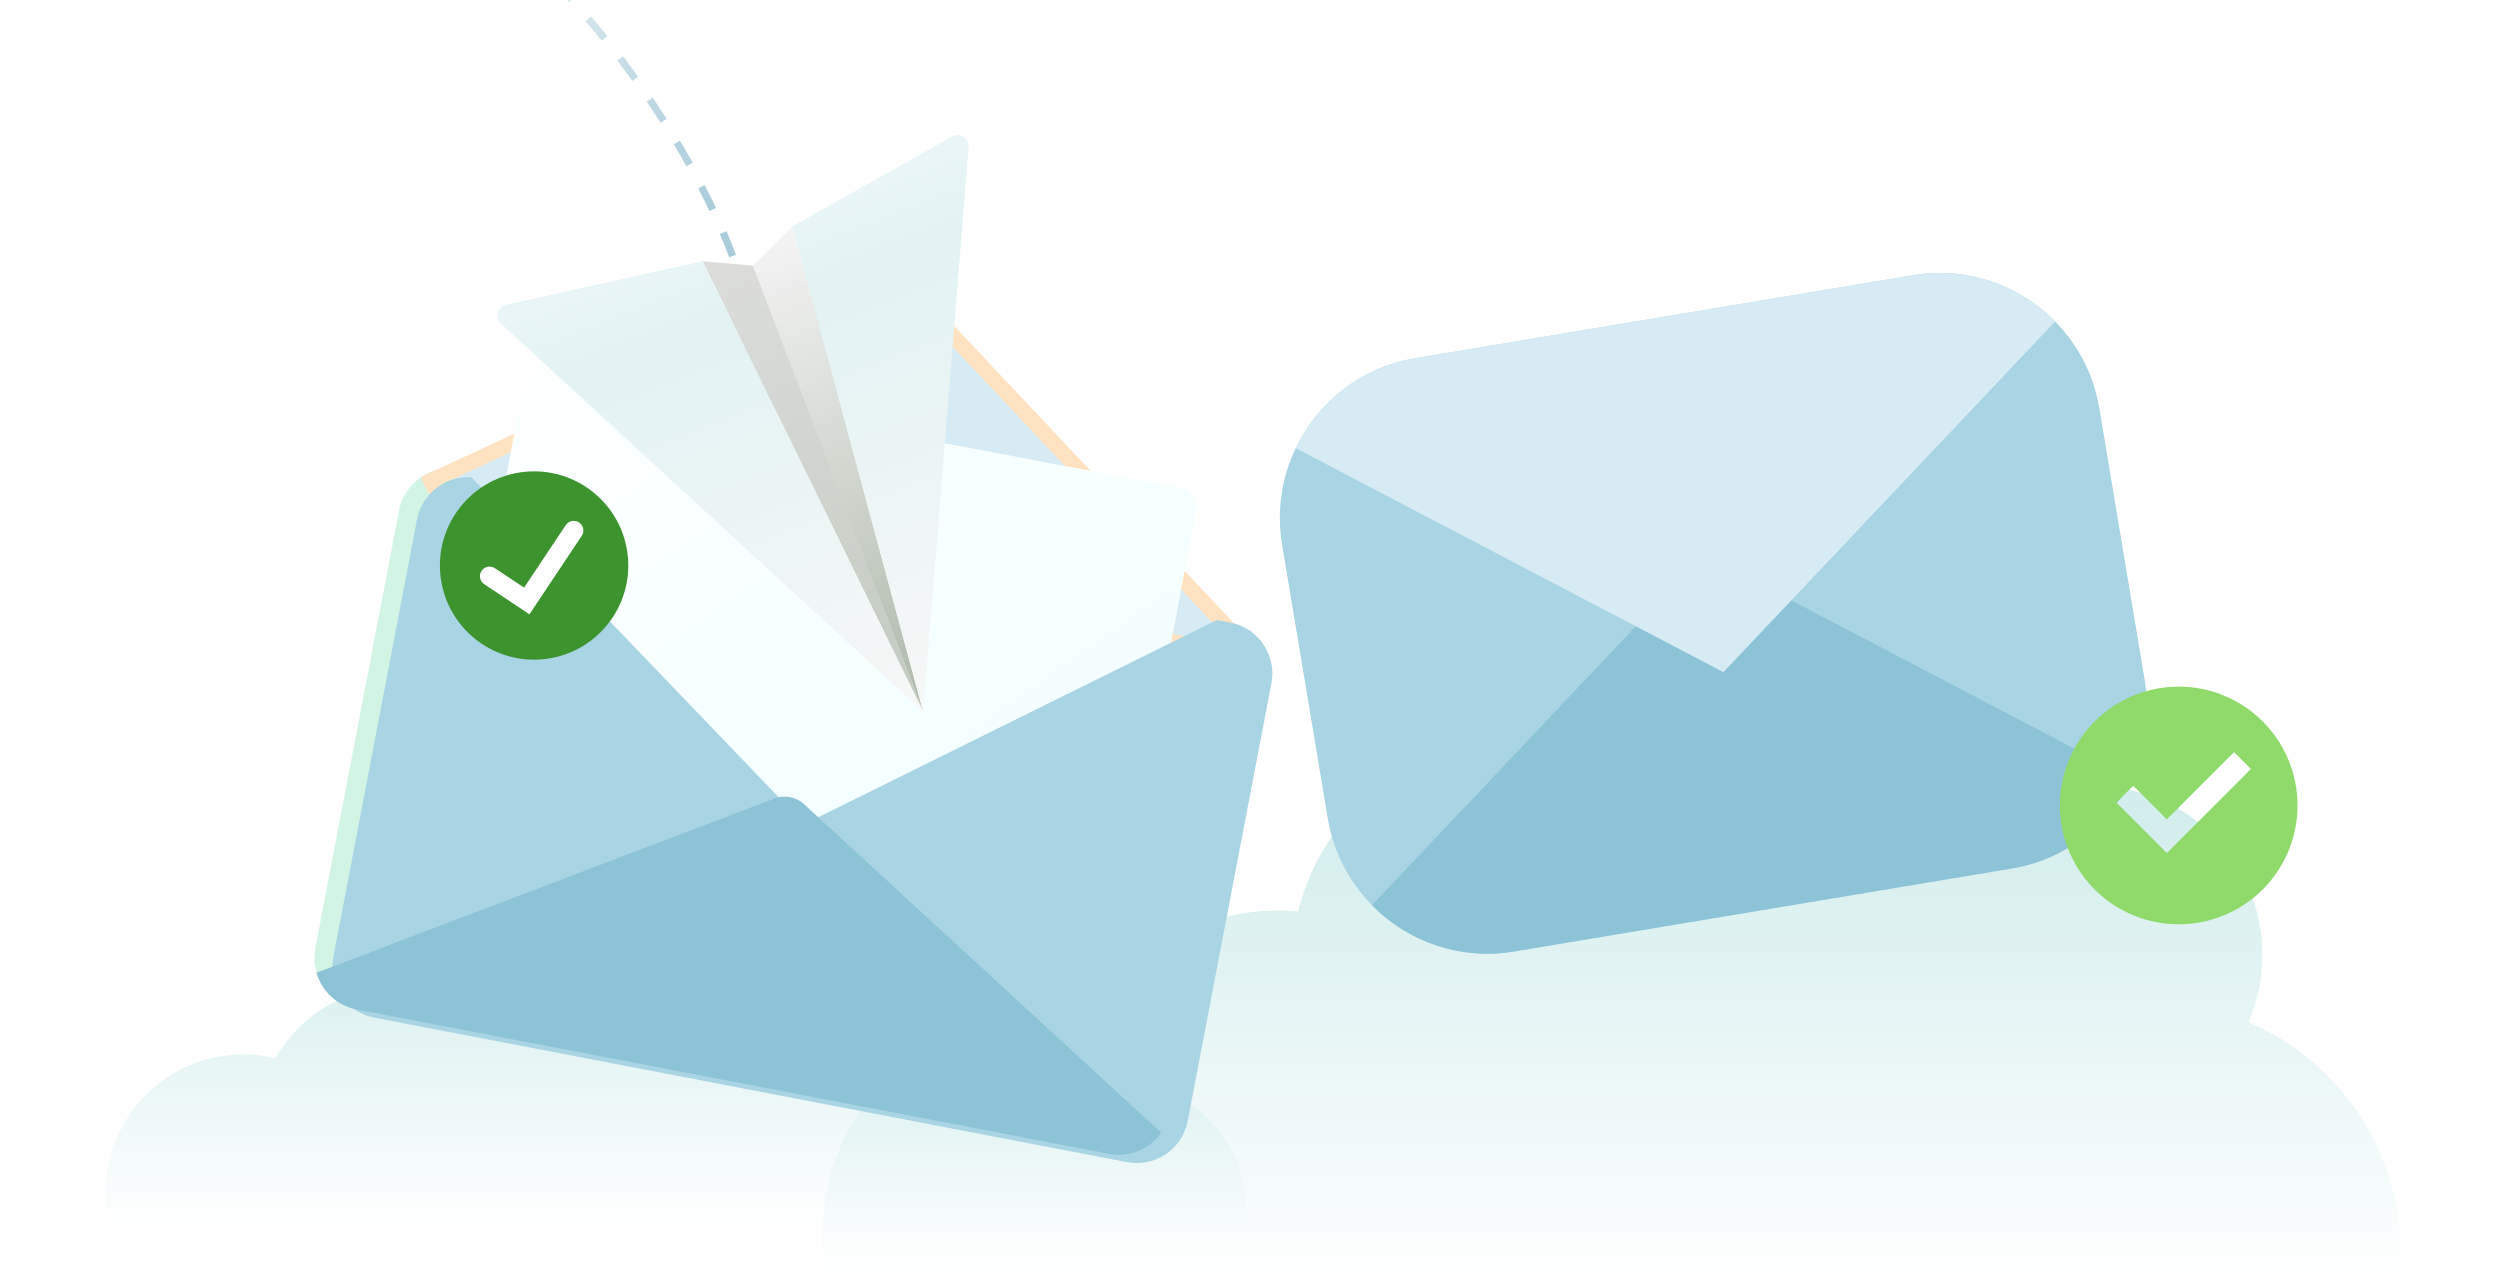 <svg width="284" height="146" viewBox="0 0 284 146" fill="none" xmlns="http://www.w3.org/2000/svg">
<g clip-path="url(#clip0_74_876)">
<g opacity="0.6" filter="url(#filter0_f_74_876)">
<ellipse cx="1.722" cy="1.707" rx="1.722" ry="1.707" transform="matrix(0.156 0.988 0.987 -0.159 92.427 61.432)" fill="#A3E1EF"/>
</g>
<path d="M171.294 84.649C179.25 84.649 186.319 88.476 190.798 94.404C194.919 91.232 200.066 89.347 205.648 89.347C212.473 89.347 218.645 92.163 223.09 96.706C226.562 92.226 231.967 89.347 238.038 89.347C248.513 89.347 257.005 97.92 257.005 108.494C257.005 111.21 256.443 113.794 255.433 116.135C265.607 120.455 272.751 130.612 272.751 142.453C272.751 158.216 260.093 170.994 244.479 170.994C238.494 170.994 232.945 169.114 228.375 165.911C223.805 169.114 218.256 170.994 212.271 170.994C205.728 170.994 199.705 168.749 194.914 164.981C190.123 168.749 184.1 170.994 177.557 170.994C171.572 170.994 166.022 169.114 161.452 165.911C156.882 169.114 151.333 170.994 145.349 170.994C137.95 170.994 131.217 168.123 126.178 163.428C123.612 164.348 120.85 164.852 117.971 164.852C104.432 164.852 93.456 153.772 93.456 140.105C93.456 126.437 104.432 115.357 117.971 115.357C119.977 115.357 121.926 115.603 123.792 116.062C127.994 108.525 135.992 103.435 145.169 103.435C145.945 103.435 146.713 103.473 147.471 103.544C150.075 92.701 159.753 84.65 171.294 84.649Z" fill="url(#paint0_linear_74_876)"/>
<path d="M61.518 100.245C66.579 100.245 71.077 102.679 73.926 106.451C76.548 104.432 79.822 103.232 83.374 103.232C87.717 103.232 91.644 105.025 94.472 107.916C96.68 105.066 100.116 103.232 103.979 103.232C108.761 103.232 112.892 106.041 114.845 110.113C116.191 109.531 117.674 109.209 119.231 109.209C125.393 109.209 130.387 114.251 130.387 120.471C130.387 121.494 130.248 122.484 129.995 123.427C136.551 124.549 141.543 130.31 141.543 137.248C141.543 144.991 135.325 151.267 127.655 151.267C125.266 151.267 123.018 150.658 121.055 149.585C117.781 153.028 113.177 155.173 108.076 155.173C104.268 155.173 100.737 153.977 97.83 151.939C94.923 153.977 91.392 155.173 87.585 155.173C83.422 155.173 79.591 153.744 76.543 151.348C73.495 153.744 69.663 155.173 65.501 155.173C61.694 155.173 58.163 153.977 55.256 151.939C52.349 153.977 48.819 155.173 45.012 155.173C40.306 155.173 36.024 153.348 32.818 150.362C31.185 150.948 29.427 151.268 27.595 151.268C18.982 151.268 12 144.22 12 135.525C12 126.831 18.982 119.782 27.595 119.782C28.871 119.782 30.111 119.938 31.298 120.229C33.971 115.435 39.059 112.196 44.898 112.196C45.391 112.196 45.879 112.22 46.361 112.266C48.018 105.368 54.175 100.245 61.518 100.245Z" fill="url(#paint1_linear_74_876)"/>
<path d="M142.394 76.579L132.872 126.354C132.263 129.525 129.176 131.616 126.006 131.007L40.473 114.59C37.307 113.982 35.211 110.894 35.82 107.724L45.341 57.953C45.503 57.117 45.829 56.359 46.312 55.704C47.589 53.874 49.874 52.849 52.208 53.295L137.741 69.713C139.987 70.142 141.696 71.818 142.26 73.879C142.528 74.735 142.574 75.654 142.399 76.58L142.394 76.579Z" fill="#D2F4E5"/>
<path d="M141.174 71.847C139.931 73.638 137.705 74.644 135.435 74.21L52.245 58.241C50.06 57.819 48.398 56.188 47.857 54.168L98.621 30.625C100.183 29.899 102.028 30.259 103.203 31.511L141.168 71.85L141.174 71.847Z" fill="#FFE2C1"/>
<path d="M52.544 56.522C51.585 56.33 50.745 55.778 50.176 55.02L98.214 32.736C99.775 32.011 101.621 32.37 102.796 33.622L138.759 71.833C137.9 72.444 136.817 72.697 135.759 72.49L52.539 56.521L52.544 56.522Z" fill="#D7EBF4"/>
<g filter="url(#filter1_d_74_876)">
<rect x="58.542" y="40.042" width="77.731" height="57.583" rx="2.04" transform="rotate(10.698 58.542 40.042)" fill="url(#paint2_linear_74_876)"/>
</g>
<g filter="url(#filter2_d_74_876)">
<path d="M132.873 126.35C132.264 129.52 129.172 131.61 126.007 131.002L40.474 114.585C37.303 113.976 35.212 110.889 35.821 107.719L45.341 57.953C45.503 57.117 45.829 56.359 46.312 55.704C47.467 54.049 49.445 53.054 51.535 53.207L89.343 92.595L136.19 69.418L137.741 69.713C139.991 70.143 141.696 71.818 142.26 73.879C142.527 74.74 142.573 75.659 142.399 76.58L132.877 126.355L132.873 126.35Z" fill="#A9D4E3"/>
</g>
<path d="M131.913 128.673C130.636 130.503 128.351 131.528 126.017 131.082L40.483 114.664C38.238 114.235 36.529 112.559 35.965 110.498L87.788 90.786C89.051 90.221 90.533 90.507 91.494 91.502L131.912 128.678L131.913 128.673Z" fill="#8CC3D6"/>
<path d="M62.775 74.73C68.569 73.569 72.325 67.933 71.164 62.141C70.004 56.349 64.367 52.595 58.573 53.755C52.779 54.916 49.023 60.552 50.184 66.344C51.344 72.136 56.981 75.891 62.775 74.73Z" fill="#3D942F"/>
<path d="M60.145 69.786L55.008 66.365C54.505 66.031 54.37 65.353 54.704 64.85C55.039 64.349 55.717 64.213 56.219 64.547L59.538 66.757L64.27 59.655C64.604 59.154 65.282 59.018 65.784 59.352C66.286 59.686 66.423 60.364 66.088 60.867L60.145 69.786Z" fill="white"/>
<g filter="url(#filter3_d_74_876)">
<path d="M87.763 24.432L83.144 29.042L102.624 79.559L87.763 24.432Z" fill="url(#paint3_linear_74_876)"/>
<path d="M102.624 79.559L107.793 15.394C107.872 14.408 106.819 13.733 105.956 14.217L87.763 24.432L102.624 79.559Z" fill="url(#paint4_linear_74_876)"/>
<path d="M77.56 28.387L83.278 28.894L102.624 79.559L77.56 28.387Z" fill="url(#paint5_linear_74_876)"/>
<path d="M102.623 79.559L54.651 35.467C53.916 34.791 54.245 33.567 55.22 33.351L77.559 28.388L102.623 79.559Z" fill="url(#paint6_linear_74_876)"/>
</g>
<path d="M83.225 29.094C79.017 17.764 55.384 -32.239 -17.501 -37.721" stroke="url(#paint7_linear_74_876)" stroke-width="0.824" stroke-dasharray="2.88 2.88"/>
<path d="M238.489 46.386L243.675 77.475C245.347 87.499 238.581 96.98 228.553 98.653L172.008 108.086C161.985 109.758 152.503 102.988 150.831 92.964L145.644 61.875C144.997 57.997 145.615 54.203 147.192 50.911C149.696 45.685 154.616 41.724 160.764 40.698L217.309 31.265C223.457 30.239 229.403 32.388 233.46 36.519C236.021 39.121 237.837 42.507 238.484 46.387L238.489 46.386Z" fill="#A9D4E3"/>
<path d="M155.857 102.832L193.543 62.994L242.124 88.44C239.621 93.665 234.701 97.627 228.553 98.653L172.008 108.086C165.86 109.112 159.914 106.963 155.857 102.832Z" fill="#8CC3D6"/>
<path d="M233.465 36.518L195.779 76.356L147.195 50.91C149.698 45.685 154.618 41.723 160.766 40.698L217.311 31.264C223.459 30.239 229.405 32.388 233.463 36.518L233.465 36.518Z" fill="#D7EBF4"/>
<path d="M247.5 105C243.92 105 240.486 103.578 237.954 101.046C235.422 98.514 234 95.08 234 91.5C234 87.92 235.422 84.486 237.954 81.954C240.486 79.422 243.92 78 247.5 78C251.08 78 254.514 79.422 257.046 81.954C259.578 84.486 261 87.92 261 91.5C261 95.08 259.578 98.514 257.046 101.046C254.514 103.578 251.08 105 247.5 105ZM246.154 96.9L255.699 87.355L253.791 85.447L246.154 93.082L242.334 89.263L240.426 91.171L246.154 96.9Z" fill="#90DA6C"/>
</g>
<defs>
<filter id="filter0_f_74_876" x="90.336" y="58.799" width="8.092" height="8.124" filterUnits="userSpaceOnUse" color-interpolation-filters="sRGB">
<feFlood flood-opacity="0" result="BackgroundImageFix"/>
<feBlend mode="normal" in="SourceGraphic" in2="BackgroundImageFix" result="shape"/>
<feGaussianBlur stdDeviation="1.17" result="effect1_foregroundBlur_74_876"/>
</filter>
<filter id="filter1_d_74_876" x="44.456" y="36.646" width="96.582" height="80.524" filterUnits="userSpaceOnUse" color-interpolation-filters="sRGB">
<feFlood flood-opacity="0" result="BackgroundImageFix"/>
<feColorMatrix in="SourceAlpha" type="matrix" values="0 0 0 0 0 0 0 0 0 0 0 0 0 0 0 0 0 0 127 0" result="hardAlpha"/>
<feOffset dx="1.36" dy="1.36"/>
<feGaussianBlur stdDeviation="2.55"/>
<feComposite in2="hardAlpha" operator="out"/>
<feColorMatrix type="matrix" values="0 0 0 0 0 0 0 0 0 0 0 0 0 0 0 0 0 0 0.25 0"/>
<feBlend mode="normal" in2="BackgroundImageFix" result="effect1_dropShadow_74_876"/>
<feBlend mode="normal" in="SourceGraphic" in2="effect1_dropShadow_74_876" result="shape"/>
</filter>
<filter id="filter2_d_74_876" x="32.656" y="49.112" width="116.985" height="88.114" filterUnits="userSpaceOnUse" color-interpolation-filters="sRGB">
<feFlood flood-opacity="0" result="BackgroundImageFix"/>
<feColorMatrix in="SourceAlpha" type="matrix" values="0 0 0 0 0 0 0 0 0 0 0 0 0 0 0 0 0 0 127 0" result="hardAlpha"/>
<feOffset dx="2.04" dy="1.02"/>
<feGaussianBlur stdDeviation="2.55"/>
<feComposite in2="hardAlpha" operator="out"/>
<feColorMatrix type="matrix" values="0 0 0 0 0.466 0 0 0 0 0.359 0 0 0 0 0.265 0 0 0 0.31 0"/>
<feBlend mode="normal" in2="BackgroundImageFix" result="effect1_dropShadow_74_876"/>
<feBlend mode="normal" in="SourceGraphic" in2="effect1_dropShadow_74_876" result="shape"/>
</filter>
<filter id="filter3_d_74_876" x="54.251" y="13.543" width="57.59" height="69.097" filterUnits="userSpaceOnUse" color-interpolation-filters="sRGB">
<feFlood flood-opacity="0" result="BackgroundImageFix"/>
<feColorMatrix in="SourceAlpha" type="matrix" values="0 0 0 0 0 0 0 0 0 0 0 0 0 0 0 0 0 0 127 0" result="hardAlpha"/>
<feOffset dx="2.247" dy="1.284"/>
<feGaussianBlur stdDeviation="0.899"/>
<feComposite in2="hardAlpha" operator="out"/>
<feColorMatrix type="matrix" values="0 0 0 0 0.695 0 0 0 0 0.695 0 0 0 0 0.695 0 0 0 0.31 0"/>
<feBlend mode="normal" in2="BackgroundImageFix" result="effect1_dropShadow_74_876"/>
<feBlend mode="normal" in="SourceGraphic" in2="effect1_dropShadow_74_876" result="shape"/>
</filter>
<linearGradient id="paint0_linear_74_876" x1="183.104" y1="84.649" x2="183.103" y2="157.085" gradientUnits="userSpaceOnUse">
<stop stop-color="#CDEBEA"/>
<stop offset="0.85" stop-color="#CDEBEA" stop-opacity="0"/>
<stop offset="1" stop-color="#CDEBEA" stop-opacity="0"/>
</linearGradient>
<linearGradient id="paint1_linear_74_876" x1="76.772" y1="100.245" x2="76.771" y2="146.325" gradientUnits="userSpaceOnUse">
<stop stop-color="#CDEBEA"/>
<stop offset="0.85" stop-color="#CDEBEA" stop-opacity="0"/>
<stop offset="1" stop-color="#CDEBEA" stop-opacity="0"/>
</linearGradient>
<linearGradient id="paint2_linear_74_876" x1="155.245" y1="148.232" x2="38.245" y2="35.236" gradientUnits="userSpaceOnUse">
<stop stop-color="#EBFEFF"/>
<stop offset="1" stop-color="white"/>
</linearGradient>
<linearGradient id="paint3_linear_74_876" x1="105.454" y1="78.462" x2="84.932" y2="25.529" gradientUnits="userSpaceOnUse">
<stop stop-color="#AEB8AA"/>
<stop offset="1" stop-color="#F4F4F4"/>
</linearGradient>
<linearGradient id="paint4_linear_74_876" x1="116.413" y1="74.213" x2="95.329" y2="19.832" gradientUnits="userSpaceOnUse">
<stop stop-color="#F7F7F7"/>
<stop offset="0.85" stop-color="#E2F2F3"/>
<stop offset="0.99" stop-color="#E9F5F6"/>
</linearGradient>
<linearGradient id="paint5_linear_74_876" x1="100.482" y1="80.389" x2="79.96" y2="27.457" gradientUnits="userSpaceOnUse">
<stop stop-color="#C2CAC0"/>
<stop offset="1" stop-color="#DCDDDB"/>
</linearGradient>
<linearGradient id="paint6_linear_74_876" x1="88.98" y1="84.849" x2="67.71" y2="29.987" gradientUnits="userSpaceOnUse">
<stop stop-color="#F7F7F7"/>
<stop offset="0.85" stop-color="#E2F2F3"/>
<stop offset="0.99" stop-color="#E9F5F6"/>
</linearGradient>
<linearGradient id="paint7_linear_74_876" x1="80.742" y1="22.998" x2="-10.081" y2="-34.742" gradientUnits="userSpaceOnUse">
<stop stop-color="#ABCDDB"/>
<stop offset="0.438" stop-color="#ABCDDB" stop-opacity="0.07"/>
<stop offset="1" stop-color="#ABCDDB" stop-opacity="0"/>
</linearGradient>
<clipPath id="clip0_74_876">
<rect width="284" height="146" fill="white"/>
</clipPath>
</defs>
</svg>
